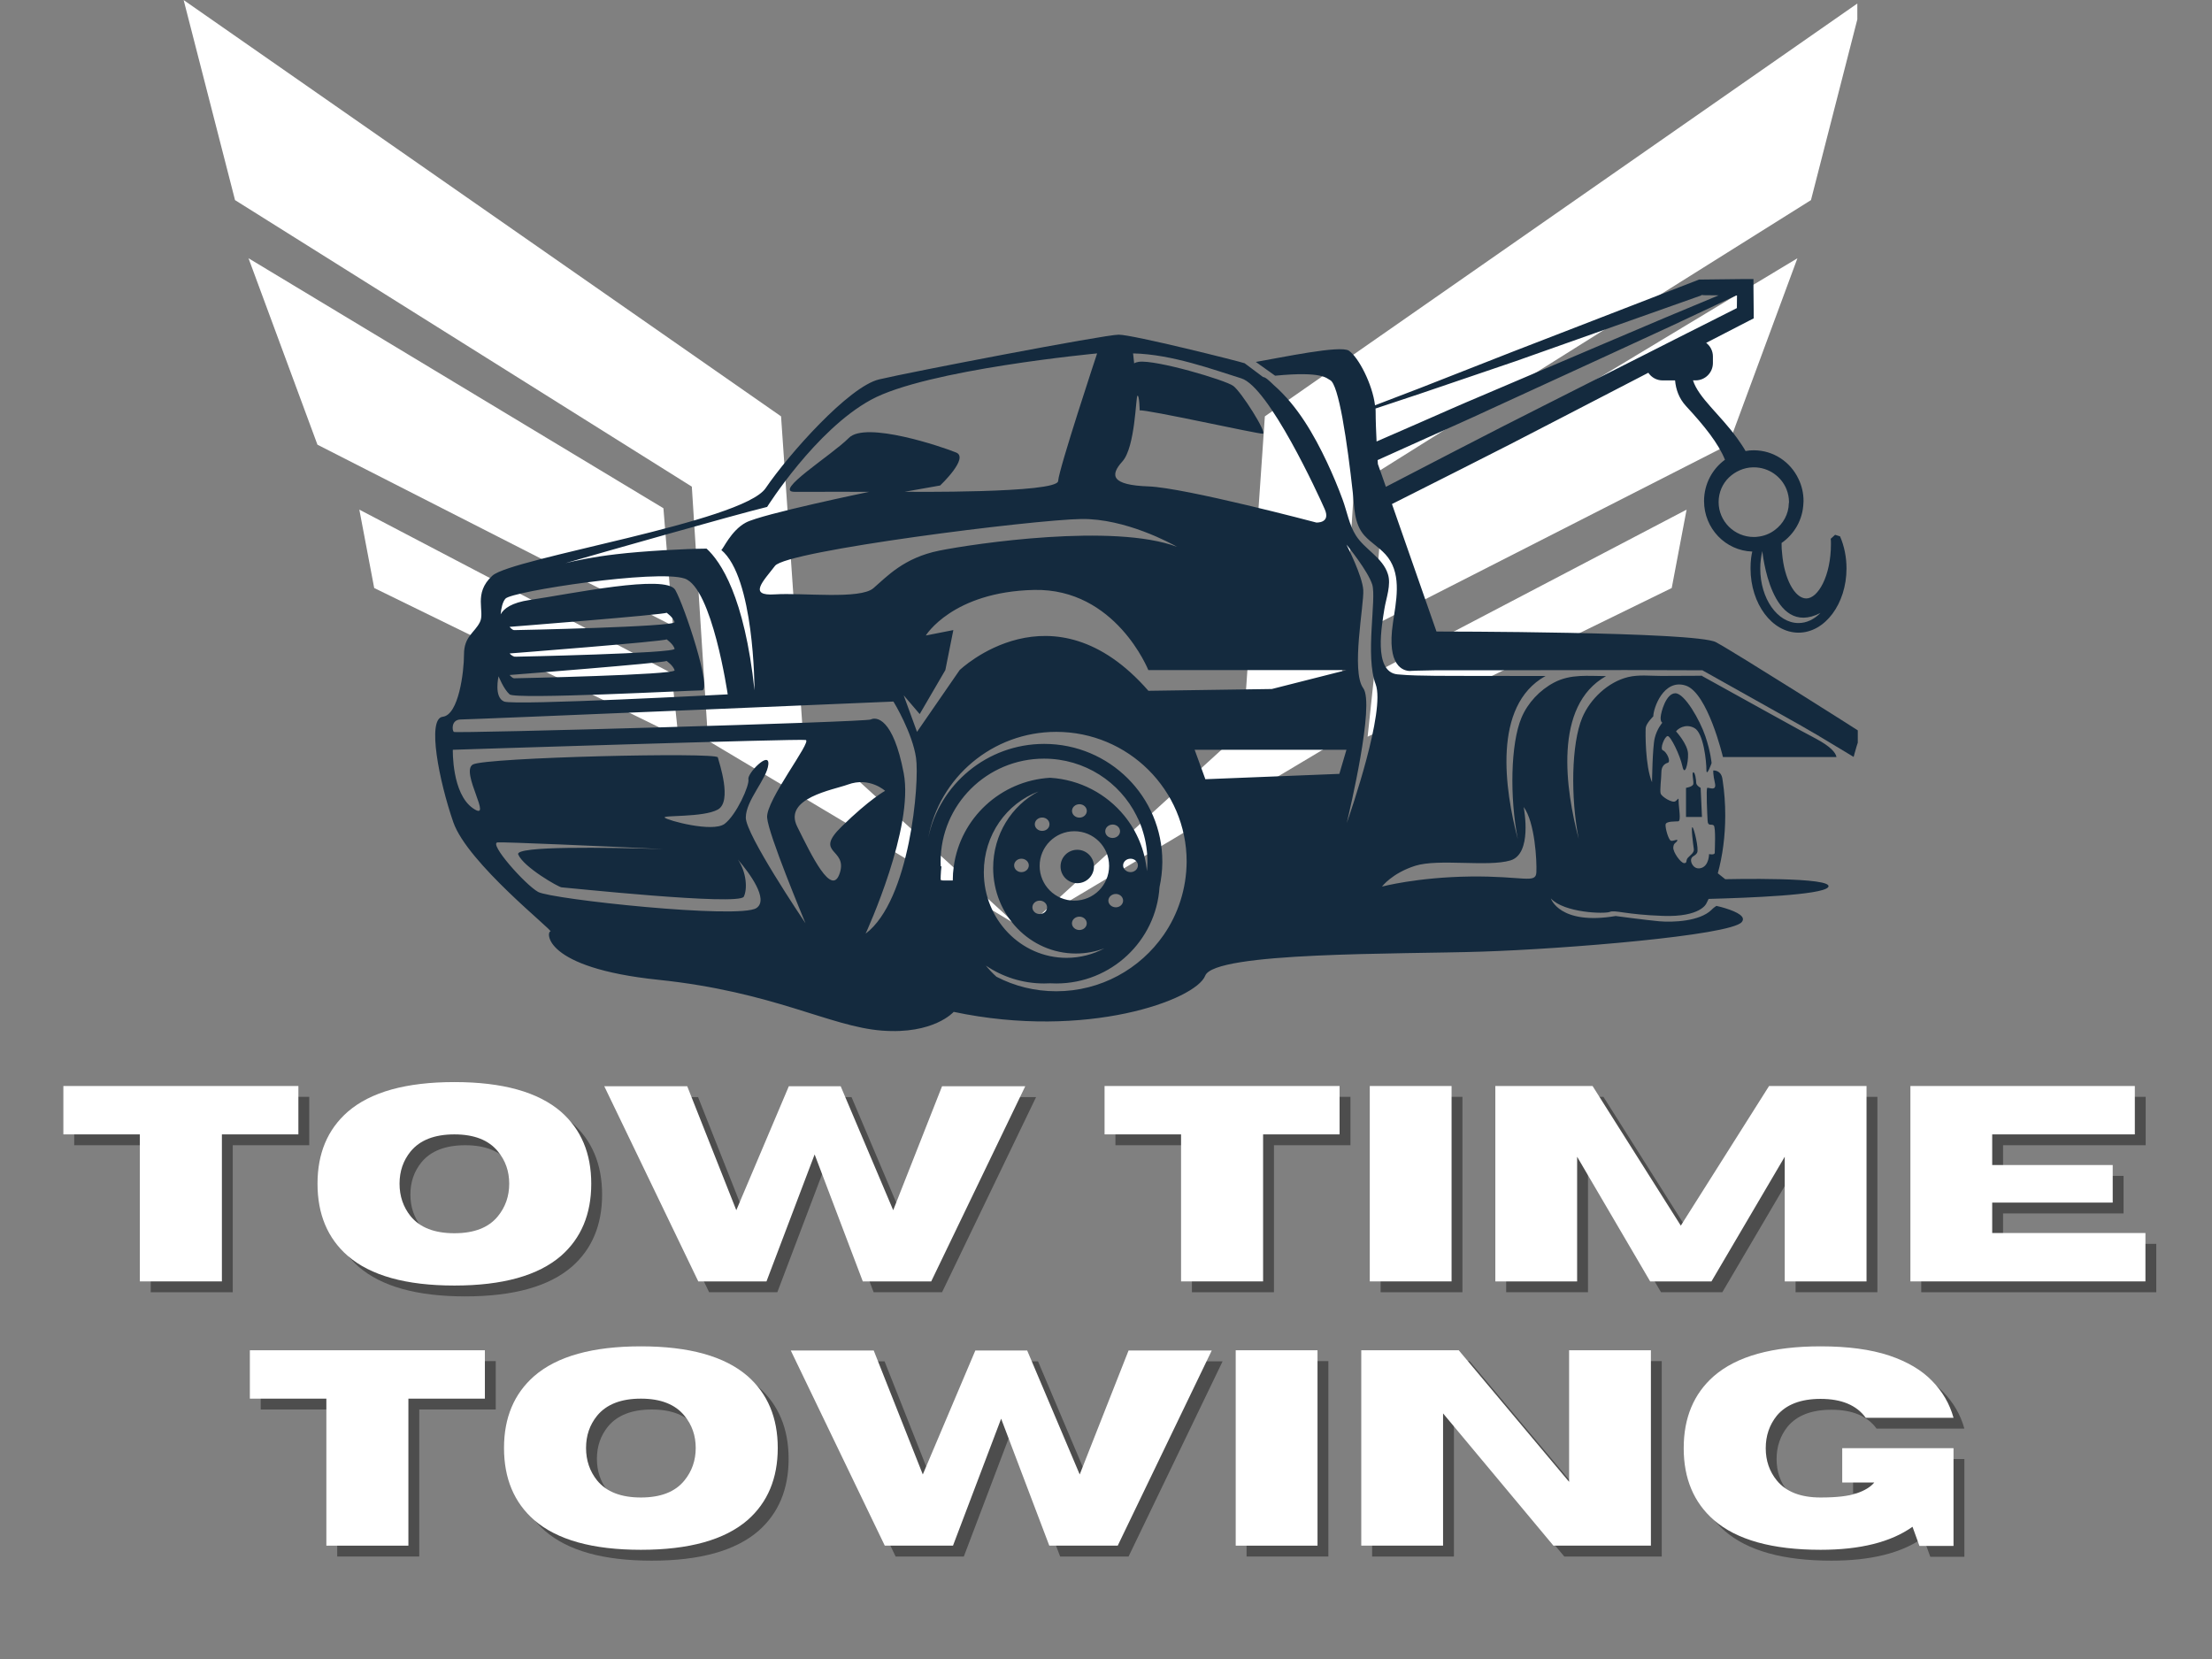 <svg xmlns="http://www.w3.org/2000/svg" xmlns:xlink="http://www.w3.org/1999/xlink" width="200" zoomAndPan="magnify" viewBox="0 0 150 112.5" height="150" preserveAspectRatio="xMidYMid meet" version="1.0"><rect x="0" y="0" width="150" height="112.5" fill="#808080" stroke="none"/><defs><g/><clipPath id="4254a0b439"><path d="M 69.812 0.004 L 125.949 0.004 L 125.949 62.695 L 69.812 62.695 Z M 69.812 0.004 " clip-rule="nonzero"/></clipPath><clipPath id="ed220d8e09"><path d="M 12.453 0.004 L 68.922 0.004 L 68.922 62.695 L 12.453 62.695 Z M 12.453 0.004 " clip-rule="nonzero"/></clipPath><clipPath id="817c885b7a"><path d="M 85 18.922 L 125.98 18.922 L 125.98 52 L 85 52 Z M 85 18.922 " clip-rule="nonzero"/></clipPath></defs><g clip-path="url(#4254a0b439)"><path fill="#ffffff" d="M 69.828 62.695 L 84.309 49.496 L 85.773 28.234 L 126.285 0.004 L 122.805 13.57 L 91.824 33 L 90.723 50.23 L 69.828 62.695 " fill-opacity="1" fill-rule="evenodd"/></g><path fill="#ffffff" d="M 93.75 34.465 L 121.887 17.512 L 117.211 30.156 L 93.105 42.441 L 93.75 34.465 " fill-opacity="1" fill-rule="evenodd"/><path fill="#ffffff" d="M 93.199 45.648 L 114.371 34.559 L 113.363 39.875 L 92.742 49.957 L 93.199 45.648 " fill-opacity="1" fill-rule="evenodd"/><g clip-path="url(#ed220d8e09)"><path fill="#ffffff" d="M 68.914 62.695 L 54.43 49.496 L 52.965 28.234 L 12.453 0.004 L 15.938 13.57 L 46.914 33 L 48.016 50.23 L 68.914 62.695 " fill-opacity="1" fill-rule="evenodd"/></g><path fill="#ffffff" d="M 44.988 34.465 L 16.852 17.512 L 21.527 30.156 L 45.633 42.441 L 44.988 34.465 " fill-opacity="1" fill-rule="evenodd"/><path fill="#ffffff" d="M 45.539 45.648 L 24.367 34.559 L 25.375 39.875 L 46 49.957 L 45.539 45.648 " fill-opacity="1" fill-rule="evenodd"/><path fill="#142a3e" d="M 116.992 59.621 L 116.488 59.219 C 116.809 58.051 116.992 56.715 116.992 55.289 C 116.992 54.488 116.934 53.711 116.824 52.98 C 116.82 52.914 116.801 52.852 116.797 52.801 C 116.789 52.766 116.785 52.734 116.777 52.707 C 116.648 52.207 116.18 52.246 116.18 52.246 C 116.18 52.246 116.156 52.516 116.293 53.102 C 116.426 53.695 115.867 53.379 115.773 53.426 C 115.688 53.465 115.773 55.281 115.797 55.668 C 115.824 56.055 116.047 55.852 116.207 55.969 C 116.363 56.082 116.281 57.641 116.281 57.824 C 116.281 58.004 115.895 57.918 115.895 57.918 C 115.895 57.918 115.895 58.668 115.398 58.848 C 114.906 59.031 114.629 58.531 114.676 58.277 C 114.723 58.031 114.945 58.074 115.086 57.824 C 115.215 57.574 114.879 56.164 114.77 56.098 C 114.656 56.023 114.816 57.277 114.859 57.551 C 114.91 57.824 114.621 57.984 114.457 58.168 C 114.297 58.348 114.434 58.531 114.207 58.531 C 113.977 58.531 113.441 57.781 113.469 57.465 C 113.488 57.152 113.664 57.168 113.738 57.012 C 113.805 56.855 113.469 57.059 113.312 57.012 C 113.145 56.965 112.922 56.168 112.945 55.918 C 112.969 55.672 113.605 55.715 113.809 55.695 C 114.016 55.672 113.832 54.723 113.832 54.359 C 113.832 54.008 113.809 54.203 113.609 54.336 C 113.402 54.473 112.688 54.035 112.613 53.812 C 112.547 53.59 112.66 52.766 112.66 52.387 C 112.66 51.996 112.844 51.801 113.09 51.727 C 113.336 51.66 113.023 50.984 112.773 50.887 C 112.523 50.797 112.891 49.914 113.09 49.914 C 113.293 49.914 113.926 51.207 114.086 51.957 C 114.242 52.699 114.496 51.773 114.469 51.113 C 114.445 50.453 113.656 49.598 113.656 49.598 C 113.746 49.457 114.262 49.027 114.898 49.367 C 115.531 49.707 115.715 51.66 115.715 52.203 C 115.715 52.75 116.066 51.746 116.066 51.746 C 116.066 51.746 116.004 50.984 115.641 49.918 C 115.277 48.844 114.242 47.012 113.609 47.012 C 112.977 47.012 112.637 48.285 112.613 48.621 C 112.59 48.961 112.727 49.008 112.727 49.008 C 112.727 49.008 112.363 49.418 112.211 50.047 C 112.055 50.688 112.027 53.047 112.027 53.047 C 111.559 51.93 111.578 49.688 111.598 49.367 C 111.625 49.051 112.113 48.578 112.113 48.578 C 112.113 48.035 112.805 46.008 114.309 46.488 C 115.809 46.977 116.836 51.336 116.836 51.336 L 124.535 51.336 C 124.48 51.035 124.137 50.625 123.148 50.094 C 122.77 49.898 122.398 49.691 122.023 49.492 L 119.793 48.262 L 115.391 45.824 L 115.43 45.824 L 115.344 45.801 L 115.379 45.824 C 114.469 45.832 113.551 45.836 112.645 45.836 C 111.914 45.836 111.121 45.738 110.402 45.914 C 109.051 46.242 107.824 47.398 107.293 48.672 C 106.555 50.434 106.5 54.082 107.055 56.891 C 106.172 53.57 105.316 47.859 108.91 45.848 C 107.699 45.848 106.512 45.691 105.391 46.281 C 104.422 46.789 103.598 47.66 103.172 48.676 C 102.434 50.438 102.371 54.086 102.926 56.902 C 102.047 53.574 101.188 47.867 104.785 45.852 L 104.832 45.84 L 99.93 45.836 L 97.348 45.828 L 96.055 45.805 C 95.625 45.793 95.199 45.773 94.77 45.73 C 93.086 45.574 93.723 42.309 93.879 41.289 C 93.996 40.562 94.355 39.641 94.113 38.922 C 93.766 37.816 92.551 37.262 91.949 36.316 C 91.492 35.605 91.336 34.66 91.043 33.871 C 90.73 33.02 90.379 32.184 89.992 31.359 C 89.102 29.469 87.984 27.523 86.391 26.125 C 86.289 26.039 85.965 25.688 85.754 25.594 L 85.66 25.566 L 85.648 25.566 L 84.402 24.633 C 84.043 24.504 76.824 22.695 75.859 22.695 C 74.898 22.695 61.664 25.238 59.617 25.727 C 57.57 26.207 53.48 30.809 51.918 33.105 C 50.352 35.406 34.707 37.832 33.387 39.039 C 32.062 40.254 32.906 41.465 32.543 42.188 C 32.18 42.914 31.465 43.16 31.465 44.371 C 31.465 45.574 31.102 48.48 30.023 48.605 C 28.934 48.727 29.777 52.973 30.738 55.75 C 31.699 58.535 37.598 63.164 37.328 63.164 C 37.051 63.164 36.785 65.621 44.637 66.441 C 52.484 67.258 56.273 69.617 59.801 69.887 C 63.32 70.16 64.672 68.617 64.672 68.617 C 73.691 70.523 81.094 67.797 81.727 66.164 C 82.359 64.531 94.906 64.715 100.504 64.531 C 106.098 64.352 117.285 63.441 118.105 62.535 C 118.426 62.168 117.82 61.844 116.984 61.586 C 116.801 61.523 116.598 61.48 116.391 61.43 C 116.301 61.488 116.18 61.574 116.055 61.703 C 115.266 62.473 113.473 62.559 112.504 62.473 C 111.543 62.383 109.562 62.117 109.562 62.117 C 105.75 62.758 105.168 60.926 105.168 60.926 C 106.062 61.902 108.809 61.988 109.168 61.836 C 109.523 61.691 110.219 62.02 112.773 62.109 C 115.328 62.199 115.707 61.273 115.707 61.273 C 115.766 61.168 115.809 61.062 115.863 60.957 C 118.605 60.883 123.512 60.695 123.961 60.172 C 124.574 59.438 116.992 59.621 116.992 59.621 Z M 76.113 31.289 C 76.988 30.316 77.016 26.898 77.133 26.832 C 77.262 26.773 77.285 27.832 77.285 27.832 C 77.711 27.742 85.32 29.441 85.637 29.41 C 85.949 29.375 84.172 26.562 83.629 26.168 C 83.09 25.773 78.398 24.383 77.227 24.535 C 77.094 24.559 76.988 24.586 76.91 24.641 C 76.863 24.262 76.836 23.965 76.836 23.965 C 79.48 24.023 82.316 25.082 84.172 25.656 C 86.043 26.23 89.41 33.562 89.832 34.527 C 90.258 35.496 89.262 35.434 89.262 35.434 C 89.262 35.434 80.359 33.074 77.883 32.984 C 75.391 32.895 75.234 32.258 76.113 31.289 Z M 79.82 37.082 C 75.523 35.465 66.086 36.859 63.688 37.34 C 61.281 37.828 60.141 39.102 59.23 39.883 C 58.336 40.668 54.422 40.184 52.555 40.305 C 50.691 40.434 51.77 39.398 52.555 38.371 C 53.34 37.344 70.105 35.238 73.316 35.195 C 76.32 35.148 79.449 36.871 79.82 37.082 Z M 52.02 34.375 C 52.02 34.375 55.297 29.168 59.059 27.113 C 62.816 25.051 74.398 23.965 74.398 23.965 C 74.398 23.965 71.809 31.773 71.754 32.621 C 71.699 33.465 61.348 33.348 61.348 33.348 L 63.754 32.922 C 63.754 32.922 65.746 31.043 64.832 30.684 C 63.938 30.316 58.699 28.531 57.559 29.699 C 56.418 30.855 52.387 33.355 53.887 33.352 C 55.391 33.344 58.941 33.352 58.941 33.352 C 58.941 33.352 51.66 34.859 50.582 35.434 C 49.559 35.977 49.016 37.293 48.91 37.293 C 51.148 39.148 51.164 46.625 51.164 46.809 C 50.484 40.445 48.863 38.07 47.914 37.203 C 46.445 37.215 43.645 37.363 41.797 37.582 C 40.203 37.766 39.023 38.02 38.344 38.188 C 40.82 37.473 49.844 34.902 52.02 34.375 Z M 33.809 45.859 C 33.809 45.859 34.148 46.723 34.555 47.086 C 34.965 47.449 46.867 46.816 47.594 46.816 C 48.309 46.816 46.418 41.098 45.789 40 C 45.156 38.914 38.703 40.277 35.902 40.688 C 34.711 40.867 34.168 41.258 33.949 41.66 C 33.988 41.238 34.082 40.809 34.277 40.594 C 34.727 40.094 44.566 38.598 46.43 39.234 C 48.297 39.871 49.348 47.086 49.348 47.086 C 49.348 47.086 34.902 47.855 34.188 47.574 C 33.473 47.281 33.809 45.859 33.809 45.859 Z M 45.203 43.355 C 45.203 43.355 45.656 43.672 45.746 43.992 C 45.836 44.309 35.012 44.535 34.871 44.535 C 34.73 44.535 34.559 44.312 34.559 44.312 C 34.559 44.312 45.074 43.496 45.203 43.355 Z M 34.555 42.508 C 34.555 42.508 45.066 41.684 45.203 41.551 C 45.203 41.551 45.656 41.867 45.746 42.184 C 45.836 42.508 35.012 42.73 34.871 42.73 C 34.73 42.73 34.555 42.508 34.555 42.508 Z M 45.203 44.82 C 45.203 44.82 45.656 45.133 45.746 45.453 C 45.836 45.766 35.012 45.996 34.871 45.996 C 34.73 45.996 34.559 45.773 34.559 45.773 C 34.559 45.773 45.074 44.949 45.203 44.82 Z M 51.293 61.578 C 50.121 62.344 37.402 60.984 36.492 60.484 C 35.598 59.984 33.109 57.168 33.746 57.125 C 34.188 57.086 40.941 57.387 44.992 57.578 C 41.113 57.465 34.887 57.355 35.141 57.941 C 35.504 58.809 37.898 60.172 38.082 60.172 C 38.262 60.172 50.121 61.441 50.438 60.805 C 50.695 60.285 50.621 59.148 50.039 58.289 C 50.812 59.188 52.164 61.004 51.293 61.578 Z M 50.574 55.445 C 50.574 54.266 52.016 52.812 52.102 51.84 C 52.195 50.879 50.664 52.445 50.75 52.84 C 50.844 53.238 49.938 55.266 49.133 55.871 C 48.312 56.469 45.25 55.629 45.074 55.445 C 44.891 55.266 47.688 55.445 48.676 54.898 C 49.672 54.355 48.77 51.723 48.676 51.359 C 48.586 50.996 32.973 51.359 32.07 51.84 C 31.176 52.328 33.512 55.805 32.07 54.809 C 30.629 53.809 30.707 50.844 30.707 50.844 C 30.707 50.844 54.191 50.086 54.637 50.18 C 55.086 50.27 51.926 54.266 52.02 55.445 C 52.105 56.59 54.477 62.25 54.621 62.609 C 54.383 62.25 50.574 56.59 50.574 55.445 Z M 56.949 59.199 C 56.41 60.895 55.02 57.984 54.059 56.051 C 53.098 54.117 56.504 53.566 57.492 53.203 C 58.973 52.66 60.02 53.629 60.02 53.629 C 60.02 53.629 58.996 54.172 57.074 56.051 C 55.148 57.926 57.492 57.504 56.949 59.199 Z M 58.699 63.312 C 58.789 63.113 61.992 56.117 61.281 52.422 C 60.562 48.664 59.414 48.605 59.051 48.789 C 58.691 48.969 30.891 49.75 30.773 49.633 C 30.648 49.516 30.594 48.789 31.254 48.789 C 31.914 48.789 60.586 47.574 60.586 47.574 C 60.648 47.664 61.879 49.727 62.117 51.387 C 62.367 53.051 61.703 61.062 58.699 63.312 Z M 64.609 59.707 L 63.785 59.707 C 63.785 59.496 63.793 59.285 63.809 59.082 L 63.809 59.07 C 63.824 58.965 63.832 58.859 63.844 58.746 L 63.793 58.746 C 63.785 58.641 63.785 58.535 63.785 58.434 C 63.785 54.57 66.922 51.445 70.797 51.445 C 73.551 51.445 75.938 53.027 77.082 55.336 L 77.082 55.344 C 77.262 55.684 77.406 56.047 77.512 56.418 C 77.707 57.055 77.809 57.73 77.809 58.438 C 77.809 58.656 77.797 58.863 77.773 59.074 C 77.645 57.66 77.094 56.359 76.238 55.312 C 75.031 53.836 73.234 52.863 71.207 52.742 C 67.848 52.941 65.125 55.488 64.676 58.754 C 64.633 59.062 64.609 59.383 64.609 59.707 Z M 77.164 58.684 C 77.164 58.934 76.941 59.141 76.664 59.141 C 76.387 59.141 76.16 58.934 76.16 58.684 C 76.16 58.438 76.383 58.23 76.664 58.23 C 76.941 58.23 77.164 58.438 77.164 58.684 Z M 72.852 61.074 C 71.555 61.074 70.5 60.023 70.5 58.719 C 70.5 57.422 71.551 56.367 72.852 56.367 C 74.16 56.367 75.211 57.418 75.211 58.719 C 75.211 60.023 74.16 61.074 72.852 61.074 Z M 73.695 62.613 C 73.695 62.863 73.473 63.066 73.195 63.066 C 72.918 63.066 72.691 62.863 72.691 62.613 C 72.691 62.363 72.914 62.16 73.195 62.16 C 73.473 62.16 73.695 62.363 73.695 62.613 Z M 70.504 61.074 C 70.777 61.074 71.004 61.281 71.004 61.527 C 71.004 61.777 70.781 61.984 70.504 61.984 C 70.227 61.984 70.008 61.777 70.008 61.527 C 70.008 61.281 70.227 61.074 70.504 61.074 Z M 70.172 55.891 C 70.172 55.645 70.395 55.438 70.672 55.438 C 70.949 55.438 71.168 55.645 71.168 55.891 C 71.168 56.148 70.949 56.344 70.672 56.344 C 70.398 56.344 70.172 56.148 70.172 55.891 Z M 72.695 54.988 C 72.695 54.742 72.918 54.535 73.199 54.535 C 73.473 54.535 73.699 54.742 73.699 54.988 C 73.699 55.238 73.477 55.445 73.199 55.445 C 72.918 55.445 72.695 55.238 72.695 54.988 Z M 74.949 56.371 C 74.949 56.121 75.172 55.914 75.453 55.914 C 75.727 55.914 75.953 56.121 75.953 56.371 C 75.953 56.617 75.73 56.824 75.453 56.824 C 75.172 56.828 74.949 56.625 74.949 56.371 Z M 75.668 60.621 C 75.938 60.621 76.16 60.824 76.16 61.074 C 76.16 61.324 75.938 61.527 75.668 61.527 C 75.391 61.527 75.16 61.324 75.16 61.074 C 75.16 60.824 75.391 60.621 75.668 60.621 Z M 70.426 53.672 C 68.598 54.625 67.348 56.59 67.348 58.852 C 67.348 62.062 69.859 64.66 72.957 64.66 C 73.637 64.66 74.289 64.535 74.891 64.309 C 74.125 64.719 73.246 64.953 72.324 64.953 C 69.227 64.953 66.715 62.352 66.715 59.145 C 66.715 56.613 68.262 54.473 70.426 53.672 Z M 69.766 58.684 C 69.766 58.934 69.543 59.141 69.262 59.141 C 68.988 59.141 68.77 58.934 68.77 58.684 C 68.77 58.438 68.988 58.23 69.262 58.23 C 69.543 58.23 69.766 58.438 69.766 58.684 Z M 78.914 63.395 C 77.316 65.703 74.648 67.219 71.625 67.219 C 70.16 67.219 68.785 66.867 67.57 66.234 C 67.312 66.004 67.07 65.746 66.855 65.48 C 67.98 66.242 69.34 66.691 70.805 66.691 C 70.945 66.691 71.078 66.684 71.215 66.68 C 71.355 66.688 71.488 66.691 71.629 66.691 C 75.348 66.691 78.398 63.801 78.629 60.16 C 78.746 59.621 78.812 59.07 78.82 58.492 L 78.82 58.426 C 78.82 54.02 75.234 50.445 70.809 50.445 C 66.934 50.445 63.695 53.191 62.945 56.824 C 63.688 52.73 67.297 49.629 71.629 49.629 C 76.504 49.629 80.469 53.57 80.469 58.426 C 80.457 60.27 79.887 61.988 78.914 63.395 Z M 90.824 52.477 L 81.738 52.84 L 81.012 50.844 L 91.305 50.844 Z M 86.246 46.723 L 77.875 46.844 C 71.367 39.395 65.074 45.441 65.074 45.441 L 62.184 49.629 L 61.281 47.152 L 62.367 48.422 L 64.105 45.441 L 64.648 42.727 L 62.781 43.094 C 62.781 43.094 64.586 40.129 70.121 40.004 C 75.656 39.887 77.871 45.441 77.871 45.441 L 91.301 45.441 Z M 91.328 55.805 C 91.512 55.016 93.238 47.758 92.445 46.668 C 91.602 45.523 92.512 40.98 92.445 40.004 C 92.387 39.062 91.367 37.051 91.305 36.93 C 91.41 37.055 92.758 38.715 93.055 39.641 C 93.352 40.617 92.562 44.488 93.285 46.395 C 93.965 48.191 91.59 55.066 91.328 55.805 Z M 104.184 59.164 C 104.137 59.945 103.32 59.398 99.711 59.438 C 96.098 59.484 93.715 60.121 93.715 60.121 C 93.715 60.121 94.387 59.215 95.969 58.711 C 97.551 58.211 100.891 58.805 102.422 58.348 C 103.914 57.906 103.355 54.898 103.324 54.723 C 104.09 55.766 104.223 58.398 104.184 59.164 Z M 104.184 59.164 " fill-opacity="1" fill-rule="nonzero"/><g clip-path="url(#817c885b7a)"><path fill="#142a3e" d="M 116.359 43.547 C 115.012 42.824 97.41 42.824 97.41 42.824 L 94.391 34.18 L 99.148 31.781 L 102.402 30.129 L 105.645 28.453 L 111.777 25.277 C 111.988 25.594 112.344 25.797 112.746 25.797 L 113.59 25.797 C 113.645 26.41 113.852 27.012 114.328 27.531 C 115.582 28.883 116.531 30.074 116.973 31.176 C 116.117 31.797 115.555 32.82 115.555 33.977 C 115.555 35.832 117.008 37.344 118.824 37.402 C 118.797 37.547 118.762 37.684 118.746 37.844 C 118.719 38.074 118.707 38.305 118.707 38.547 C 118.707 40.945 120.168 42.902 121.961 42.902 C 123.754 42.902 125.215 40.945 125.215 38.547 C 125.215 37.777 125.062 37.027 124.777 36.371 L 124.441 36.266 L 124.145 36.535 C 124.16 36.652 124.16 36.773 124.16 36.887 C 124.16 39.066 123.281 40.582 122.488 40.582 C 121.707 40.582 120.988 39.246 120.848 37.52 C 120.82 37.312 120.812 37.105 120.812 36.887 L 120.812 36.82 C 121.676 36.223 122.254 35.238 122.293 34.113 C 122.301 34.062 122.301 34.02 122.301 33.973 C 122.301 33.43 122.176 32.918 121.953 32.465 C 121.41 31.32 120.258 30.535 118.93 30.535 C 118.738 30.535 118.555 30.547 118.371 30.586 C 118.219 30.316 118.02 30.027 117.785 29.695 C 116.633 28.105 115.18 26.973 114.805 25.793 L 114.984 25.793 C 115.633 25.793 116.156 25.266 116.156 24.617 L 116.156 24.172 C 116.156 23.797 115.977 23.461 115.699 23.25 L 118.605 21.75 L 118.922 21.59 L 118.922 21.242 L 118.906 19.488 L 118.906 18.922 L 118.348 18.922 L 115.316 18.957 L 115.215 18.957 L 115.129 18.992 L 102.543 23.863 L 96.262 26.328 L 93.242 27.484 C 93.07 26.059 92.125 24.223 91.469 23.781 C 90.887 23.391 86.902 24.246 85.16 24.543 L 86.469 25.477 C 89.719 25.16 89.961 25.668 90.199 25.777 C 90.488 25.914 90.773 26.953 91.031 28.332 C 91.039 28.355 91.039 28.379 91.043 28.406 C 91.316 29.898 91.559 31.793 91.734 33.387 C 91.848 34.359 91.801 35.496 92.512 36.301 C 93.004 36.855 93.688 37.207 94.133 37.816 C 95.062 39.074 94.664 40.82 94.457 42.25 C 94.016 45.203 95.18 45.488 95.598 45.5 C 95.645 45.492 95.688 45.492 95.734 45.492 C 95.828 45.484 95.93 45.48 96.02 45.48 L 97.312 45.453 L 99.895 45.453 L 105.062 45.445 C 108.512 45.434 111.949 45.434 115.395 45.453 L 115.449 45.453 L 115.488 45.48 L 119.922 47.965 L 122.141 49.211 C 122.504 49.43 122.871 49.633 123.242 49.848 C 123.305 49.887 123.367 49.926 123.434 49.965 L 125.699 51.328 C 125.699 51.328 126.062 49.93 126.242 49.695 C 126.262 49.695 117.711 44.273 116.359 43.547 Z M 123.449 41.566 C 123.027 41.992 122.52 42.25 121.961 42.25 C 120.531 42.25 119.367 40.59 119.367 38.555 C 119.367 38.336 119.379 38.129 119.406 37.93 C 119.43 37.73 119.465 37.539 119.508 37.371 C 119.508 37.367 120.07 43.312 123.449 41.566 Z M 118.875 31.691 L 118.93 31.691 C 119.938 31.691 120.801 32.312 121.148 33.184 C 121.254 33.457 121.316 33.746 121.316 34.051 C 121.316 34.07 121.316 34.098 121.305 34.117 C 121.293 34.867 120.918 35.527 120.348 35.945 C 120.008 36.203 119.594 36.363 119.145 36.402 C 119.07 36.414 119 36.414 118.926 36.414 C 117.613 36.414 116.543 35.352 116.543 34.047 C 116.543 33.395 116.805 32.801 117.242 32.379 C 117.668 31.973 118.246 31.703 118.875 31.691 Z M 93.285 27.895 C 93.285 27.832 93.285 27.77 93.277 27.703 L 96.398 26.664 L 102.793 24.488 L 115.414 20.016 L 115.324 20.016 L 115.508 19.98 L 115.406 20.016 L 116.547 20.027 L 112.996 21.508 L 108.812 23.285 L 100.449 26.848 C 99.051 27.434 97.668 28.051 96.277 28.66 L 93.348 29.938 C 93.316 29.289 93.285 28.527 93.285 27.895 Z M 93.98 33.012 L 93.438 31.469 C 93.438 31.469 93.43 31.367 93.418 31.199 L 96.738 29.703 C 98.121 29.082 99.508 28.473 100.883 27.832 L 109.141 24.039 L 113.273 22.133 L 116.277 20.723 C 116.301 20.707 116.312 20.707 116.324 20.699 L 117.387 20.199 L 117.723 20.039 L 117.789 20.039 L 117.781 20.891 L 116.145 21.719 L 114.422 22.586 L 113.594 23.004 L 111.598 24.016 L 105.066 27.316 L 101.812 28.965 L 98.562 30.637 Z M 93.98 33.012 " fill-opacity="1" fill-rule="nonzero"/></g><path fill="#142a3e" d="M 73.051 57.625 C 72.426 57.625 71.918 58.129 71.918 58.758 C 71.918 59.383 72.426 59.891 73.051 59.891 C 73.68 59.891 74.184 59.383 74.184 58.758 C 74.184 58.137 73.68 57.625 73.051 57.625 Z M 73.051 57.625 " fill-opacity="1" fill-rule="nonzero"/><path fill="#142a3e" d="M 114.332 53.426 L 114.332 55.398 L 115.414 55.398 L 115.324 53.426 C 115.324 53.426 115.023 53.27 115.023 53.086 C 115.023 52.902 114.949 52.359 114.828 52.371 C 114.703 52.387 114.859 52.961 114.828 53.16 C 114.801 53.355 114.332 53.426 114.332 53.426 Z M 114.332 53.426 " fill-opacity="1" fill-rule="nonzero"/><g fill="#000000" fill-opacity="0.4"><g transform="translate(4.486, 87.629)"><g><path d="M 11.297 0 L 5.734 0 L 5.734 -9.969 L 0.547 -9.969 L 0.547 -13.25 L 16.484 -13.25 L 16.484 -9.969 L 11.297 -9.969 Z M 11.297 0 "/></g></g></g><g fill="#000000" fill-opacity="0.4"><g transform="translate(21.533, 87.629)"><g><path d="M 10.016 0.281 C 6.742 0.281 4.332 -0.391 2.781 -1.734 C 1.414 -2.93 0.734 -4.562 0.734 -6.625 C 0.734 -8.676 1.414 -10.301 2.781 -11.5 C 4.332 -12.844 6.742 -13.516 10.016 -13.516 C 13.285 -13.516 15.695 -12.844 17.25 -11.5 C 18.613 -10.301 19.297 -8.676 19.297 -6.625 C 19.297 -4.562 18.613 -2.93 17.25 -1.734 C 15.695 -0.391 13.285 0.281 10.016 0.281 Z M 10.016 -3.266 C 11.359 -3.266 12.344 -3.648 12.969 -4.422 C 13.477 -5.047 13.734 -5.781 13.734 -6.625 C 13.734 -7.469 13.477 -8.195 12.969 -8.812 C 12.344 -9.582 11.359 -9.969 10.016 -9.969 C 8.672 -9.969 7.68 -9.582 7.047 -8.812 C 6.547 -8.195 6.297 -7.469 6.297 -6.625 C 6.297 -5.781 6.547 -5.047 7.047 -4.422 C 7.68 -3.648 8.672 -3.266 10.016 -3.266 Z M 10.016 -3.266 "/></g></g></g><g fill="#000000" fill-opacity="0.4"><g transform="translate(41.571, 87.629)"><g><path d="M 22.312 0 L 17.672 0 L 14.406 -8.609 L 11.141 0 L 6.516 0 L 0.141 -13.234 L 5.766 -13.234 L 9.094 -4.828 L 12.656 -13.234 L 16.172 -13.234 L 19.734 -4.828 L 23.047 -13.234 L 28.688 -13.234 Z M 22.312 0 "/></g></g></g><g fill="#000000" fill-opacity="0.4"><g transform="translate(70.401, 87.629)"><g/></g></g><g fill="#000000" fill-opacity="0.4"><g transform="translate(75.092, 87.629)"><g><path d="M 11.297 0 L 5.734 0 L 5.734 -9.969 L 0.547 -9.969 L 0.547 -13.25 L 16.484 -13.25 L 16.484 -9.969 L 11.297 -9.969 Z M 11.297 0 "/></g></g></g><g fill="#000000" fill-opacity="0.4"><g transform="translate(92.139, 87.629)"><g><path d="M 7.031 0 L 1.484 0 L 1.484 -13.25 L 7.031 -13.25 Z M 7.031 0 "/></g></g></g><g fill="#000000" fill-opacity="0.4"><g transform="translate(100.653, 87.629)"><g><path d="M 26.656 0 L 21.109 0 L 21.109 -8.453 L 16.141 0 L 11.984 0 L 7.031 -8.453 L 7.031 0 L 1.484 0 L 1.484 -13.25 L 8.078 -13.25 L 14.062 -3.781 L 20.047 -13.25 L 26.656 -13.25 Z M 26.656 0 "/></g></g></g><g fill="#000000" fill-opacity="0.4"><g transform="translate(128.799, 87.629)"><g><path d="M 17.422 0 L 1.484 0 L 1.484 -13.25 L 16.703 -13.25 L 16.703 -9.969 L 7.031 -9.969 L 7.031 -7.891 L 15.203 -7.891 L 15.203 -5.344 L 7.031 -5.344 L 7.031 -3.281 L 17.422 -3.281 Z M 17.422 0 "/></g></g></g><g fill="#ffffff" fill-opacity="1"><g transform="translate(3.75, 86.894)"><g><path d="M 11.297 0 L 5.734 0 L 5.734 -9.969 L 0.547 -9.969 L 0.547 -13.25 L 16.484 -13.25 L 16.484 -9.969 L 11.297 -9.969 Z M 11.297 0 "/></g></g></g><g fill="#ffffff" fill-opacity="1"><g transform="translate(20.797, 86.894)"><g><path d="M 10.016 0.281 C 6.742 0.281 4.332 -0.391 2.781 -1.734 C 1.414 -2.93 0.734 -4.562 0.734 -6.625 C 0.734 -8.676 1.414 -10.301 2.781 -11.5 C 4.332 -12.844 6.742 -13.516 10.016 -13.516 C 13.285 -13.516 15.695 -12.844 17.25 -11.5 C 18.613 -10.301 19.297 -8.676 19.297 -6.625 C 19.297 -4.562 18.613 -2.93 17.25 -1.734 C 15.695 -0.391 13.285 0.281 10.016 0.281 Z M 10.016 -3.266 C 11.359 -3.266 12.344 -3.648 12.969 -4.422 C 13.477 -5.047 13.734 -5.781 13.734 -6.625 C 13.734 -7.469 13.477 -8.195 12.969 -8.812 C 12.344 -9.582 11.359 -9.969 10.016 -9.969 C 8.672 -9.969 7.68 -9.582 7.047 -8.812 C 6.547 -8.195 6.297 -7.469 6.297 -6.625 C 6.297 -5.781 6.547 -5.047 7.047 -4.422 C 7.68 -3.648 8.672 -3.266 10.016 -3.266 Z M 10.016 -3.266 "/></g></g></g><g fill="#ffffff" fill-opacity="1"><g transform="translate(40.836, 86.894)"><g><path d="M 22.312 0 L 17.672 0 L 14.406 -8.609 L 11.141 0 L 6.516 0 L 0.141 -13.234 L 5.766 -13.234 L 9.094 -4.828 L 12.656 -13.234 L 16.172 -13.234 L 19.734 -4.828 L 23.047 -13.234 L 28.688 -13.234 Z M 22.312 0 "/></g></g></g><g fill="#ffffff" fill-opacity="1"><g transform="translate(69.665, 86.894)"><g/></g></g><g fill="#ffffff" fill-opacity="1"><g transform="translate(74.356, 86.894)"><g><path d="M 11.297 0 L 5.734 0 L 5.734 -9.969 L 0.547 -9.969 L 0.547 -13.25 L 16.484 -13.25 L 16.484 -9.969 L 11.297 -9.969 Z M 11.297 0 "/></g></g></g><g fill="#ffffff" fill-opacity="1"><g transform="translate(91.403, 86.894)"><g><path d="M 7.031 0 L 1.484 0 L 1.484 -13.25 L 7.031 -13.25 Z M 7.031 0 "/></g></g></g><g fill="#ffffff" fill-opacity="1"><g transform="translate(99.917, 86.894)"><g><path d="M 26.656 0 L 21.109 0 L 21.109 -8.453 L 16.141 0 L 11.984 0 L 7.031 -8.453 L 7.031 0 L 1.484 0 L 1.484 -13.25 L 8.078 -13.25 L 14.062 -3.781 L 20.047 -13.25 L 26.656 -13.25 Z M 26.656 0 "/></g></g></g><g fill="#ffffff" fill-opacity="1"><g transform="translate(128.064, 86.894)"><g><path d="M 17.422 0 L 1.484 0 L 1.484 -13.25 L 16.703 -13.25 L 16.703 -9.969 L 7.031 -9.969 L 7.031 -7.891 L 15.203 -7.891 L 15.203 -5.344 L 7.031 -5.344 L 7.031 -3.281 L 17.422 -3.281 Z M 17.422 0 "/></g></g></g><g fill="#000000" fill-opacity="0.4"><g transform="translate(17.133, 105.55)"><g><path d="M 11.297 0 L 5.734 0 L 5.734 -9.969 L 0.547 -9.969 L 0.547 -13.25 L 16.484 -13.25 L 16.484 -9.969 L 11.297 -9.969 Z M 11.297 0 "/></g></g></g><g fill="#000000" fill-opacity="0.4"><g transform="translate(34.18, 105.55)"><g><path d="M 10.016 0.281 C 6.742 0.281 4.332 -0.391 2.781 -1.734 C 1.414 -2.93 0.734 -4.562 0.734 -6.625 C 0.734 -8.676 1.414 -10.301 2.781 -11.5 C 4.332 -12.844 6.742 -13.516 10.016 -13.516 C 13.285 -13.516 15.695 -12.844 17.25 -11.5 C 18.613 -10.301 19.297 -8.676 19.297 -6.625 C 19.297 -4.562 18.613 -2.93 17.25 -1.734 C 15.695 -0.391 13.285 0.281 10.016 0.281 Z M 10.016 -3.266 C 11.359 -3.266 12.344 -3.648 12.969 -4.422 C 13.477 -5.047 13.734 -5.781 13.734 -6.625 C 13.734 -7.469 13.477 -8.195 12.969 -8.812 C 12.344 -9.582 11.359 -9.969 10.016 -9.969 C 8.672 -9.969 7.68 -9.582 7.047 -8.812 C 6.547 -8.195 6.297 -7.469 6.297 -6.625 C 6.297 -5.781 6.547 -5.047 7.047 -4.422 C 7.68 -3.648 8.672 -3.266 10.016 -3.266 Z M 10.016 -3.266 "/></g></g></g><g fill="#000000" fill-opacity="0.4"><g transform="translate(54.218, 105.55)"><g><path d="M 22.312 0 L 17.672 0 L 14.406 -8.609 L 11.141 0 L 6.516 0 L 0.141 -13.234 L 5.766 -13.234 L 9.094 -4.828 L 12.656 -13.234 L 16.172 -13.234 L 19.734 -4.828 L 23.047 -13.234 L 28.688 -13.234 Z M 22.312 0 "/></g></g></g><g fill="#000000" fill-opacity="0.4"><g transform="translate(83.048, 105.55)"><g><path d="M 7.031 0 L 1.484 0 L 1.484 -13.25 L 7.031 -13.25 Z M 7.031 0 "/></g></g></g><g fill="#000000" fill-opacity="0.4"><g transform="translate(91.562, 105.55)"><g><path d="M 21.125 0 L 14.516 0 L 7.031 -8.969 L 7.031 0 L 1.484 0 L 1.484 -13.25 L 8.094 -13.25 L 15.578 -4.328 L 15.578 -13.25 L 21.125 -13.25 Z M 21.125 0 "/></g></g></g><g fill="#000000" fill-opacity="0.4"><g transform="translate(114.177, 105.55)"><g><path d="M 10.016 0.281 C 6.742 0.281 4.332 -0.391 2.781 -1.734 C 1.414 -2.93 0.734 -4.555 0.734 -6.609 C 0.734 -8.672 1.414 -10.301 2.781 -11.5 C 4.332 -12.844 6.742 -13.516 10.016 -13.516 C 11.879 -13.516 13.43 -13.305 14.672 -12.891 C 15.91 -12.473 16.879 -11.898 17.578 -11.172 C 18.285 -10.453 18.77 -9.617 19.031 -8.672 L 13.078 -8.672 C 12.461 -9.523 11.441 -9.953 10.016 -9.953 C 8.672 -9.953 7.68 -9.57 7.047 -8.812 C 6.547 -8.188 6.297 -7.453 6.297 -6.609 C 6.297 -5.766 6.547 -5.035 7.047 -4.422 C 7.68 -3.648 8.672 -3.266 10.016 -3.266 C 11.098 -3.266 11.91 -3.359 12.453 -3.547 C 13.004 -3.734 13.406 -3.977 13.656 -4.281 L 11.484 -4.281 L 11.484 -6.609 L 19.031 -6.609 L 19.031 0.016 L 16.719 0.016 L 16.25 -1.281 C 14.781 -0.238 12.703 0.281 10.016 0.281 Z M 10.016 0.281 "/></g></g></g><g fill="#ffffff" fill-opacity="1"><g transform="translate(16.397, 104.814)"><g><path d="M 11.297 0 L 5.734 0 L 5.734 -9.969 L 0.547 -9.969 L 0.547 -13.25 L 16.484 -13.25 L 16.484 -9.969 L 11.297 -9.969 Z M 11.297 0 "/></g></g></g><g fill="#ffffff" fill-opacity="1"><g transform="translate(33.444, 104.814)"><g><path d="M 10.016 0.281 C 6.742 0.281 4.332 -0.391 2.781 -1.734 C 1.414 -2.93 0.734 -4.562 0.734 -6.625 C 0.734 -8.676 1.414 -10.301 2.781 -11.5 C 4.332 -12.844 6.742 -13.516 10.016 -13.516 C 13.285 -13.516 15.695 -12.844 17.25 -11.5 C 18.613 -10.301 19.297 -8.676 19.297 -6.625 C 19.297 -4.562 18.613 -2.93 17.25 -1.734 C 15.695 -0.391 13.285 0.281 10.016 0.281 Z M 10.016 -3.266 C 11.359 -3.266 12.344 -3.648 12.969 -4.422 C 13.477 -5.047 13.734 -5.781 13.734 -6.625 C 13.734 -7.469 13.477 -8.195 12.969 -8.812 C 12.344 -9.582 11.359 -9.969 10.016 -9.969 C 8.672 -9.969 7.68 -9.582 7.047 -8.812 C 6.547 -8.195 6.297 -7.469 6.297 -6.625 C 6.297 -5.781 6.547 -5.047 7.047 -4.422 C 7.68 -3.648 8.672 -3.266 10.016 -3.266 Z M 10.016 -3.266 "/></g></g></g><g fill="#ffffff" fill-opacity="1"><g transform="translate(53.483, 104.814)"><g><path d="M 22.312 0 L 17.672 0 L 14.406 -8.609 L 11.141 0 L 6.516 0 L 0.141 -13.234 L 5.766 -13.234 L 9.094 -4.828 L 12.656 -13.234 L 16.172 -13.234 L 19.734 -4.828 L 23.047 -13.234 L 28.688 -13.234 Z M 22.312 0 "/></g></g></g><g fill="#ffffff" fill-opacity="1"><g transform="translate(82.312, 104.814)"><g><path d="M 7.031 0 L 1.484 0 L 1.484 -13.25 L 7.031 -13.25 Z M 7.031 0 "/></g></g></g><g fill="#ffffff" fill-opacity="1"><g transform="translate(90.826, 104.814)"><g><path d="M 21.125 0 L 14.516 0 L 7.031 -8.969 L 7.031 0 L 1.484 0 L 1.484 -13.25 L 8.094 -13.25 L 15.578 -4.328 L 15.578 -13.25 L 21.125 -13.25 Z M 21.125 0 "/></g></g></g><g fill="#ffffff" fill-opacity="1"><g transform="translate(113.441, 104.814)"><g><path d="M 10.016 0.281 C 6.742 0.281 4.332 -0.391 2.781 -1.734 C 1.414 -2.93 0.734 -4.555 0.734 -6.609 C 0.734 -8.672 1.414 -10.301 2.781 -11.5 C 4.332 -12.844 6.742 -13.516 10.016 -13.516 C 11.879 -13.516 13.43 -13.305 14.672 -12.891 C 15.91 -12.473 16.879 -11.898 17.578 -11.172 C 18.285 -10.453 18.77 -9.617 19.031 -8.672 L 13.078 -8.672 C 12.461 -9.523 11.441 -9.953 10.016 -9.953 C 8.672 -9.953 7.68 -9.57 7.047 -8.812 C 6.547 -8.188 6.297 -7.453 6.297 -6.609 C 6.297 -5.766 6.547 -5.035 7.047 -4.422 C 7.68 -3.648 8.672 -3.266 10.016 -3.266 C 11.098 -3.266 11.91 -3.359 12.453 -3.547 C 13.004 -3.734 13.406 -3.977 13.656 -4.281 L 11.484 -4.281 L 11.484 -6.609 L 19.031 -6.609 L 19.031 0.016 L 16.719 0.016 L 16.25 -1.281 C 14.781 -0.238 12.703 0.281 10.016 0.281 Z M 10.016 0.281 "/></g></g></g></svg>